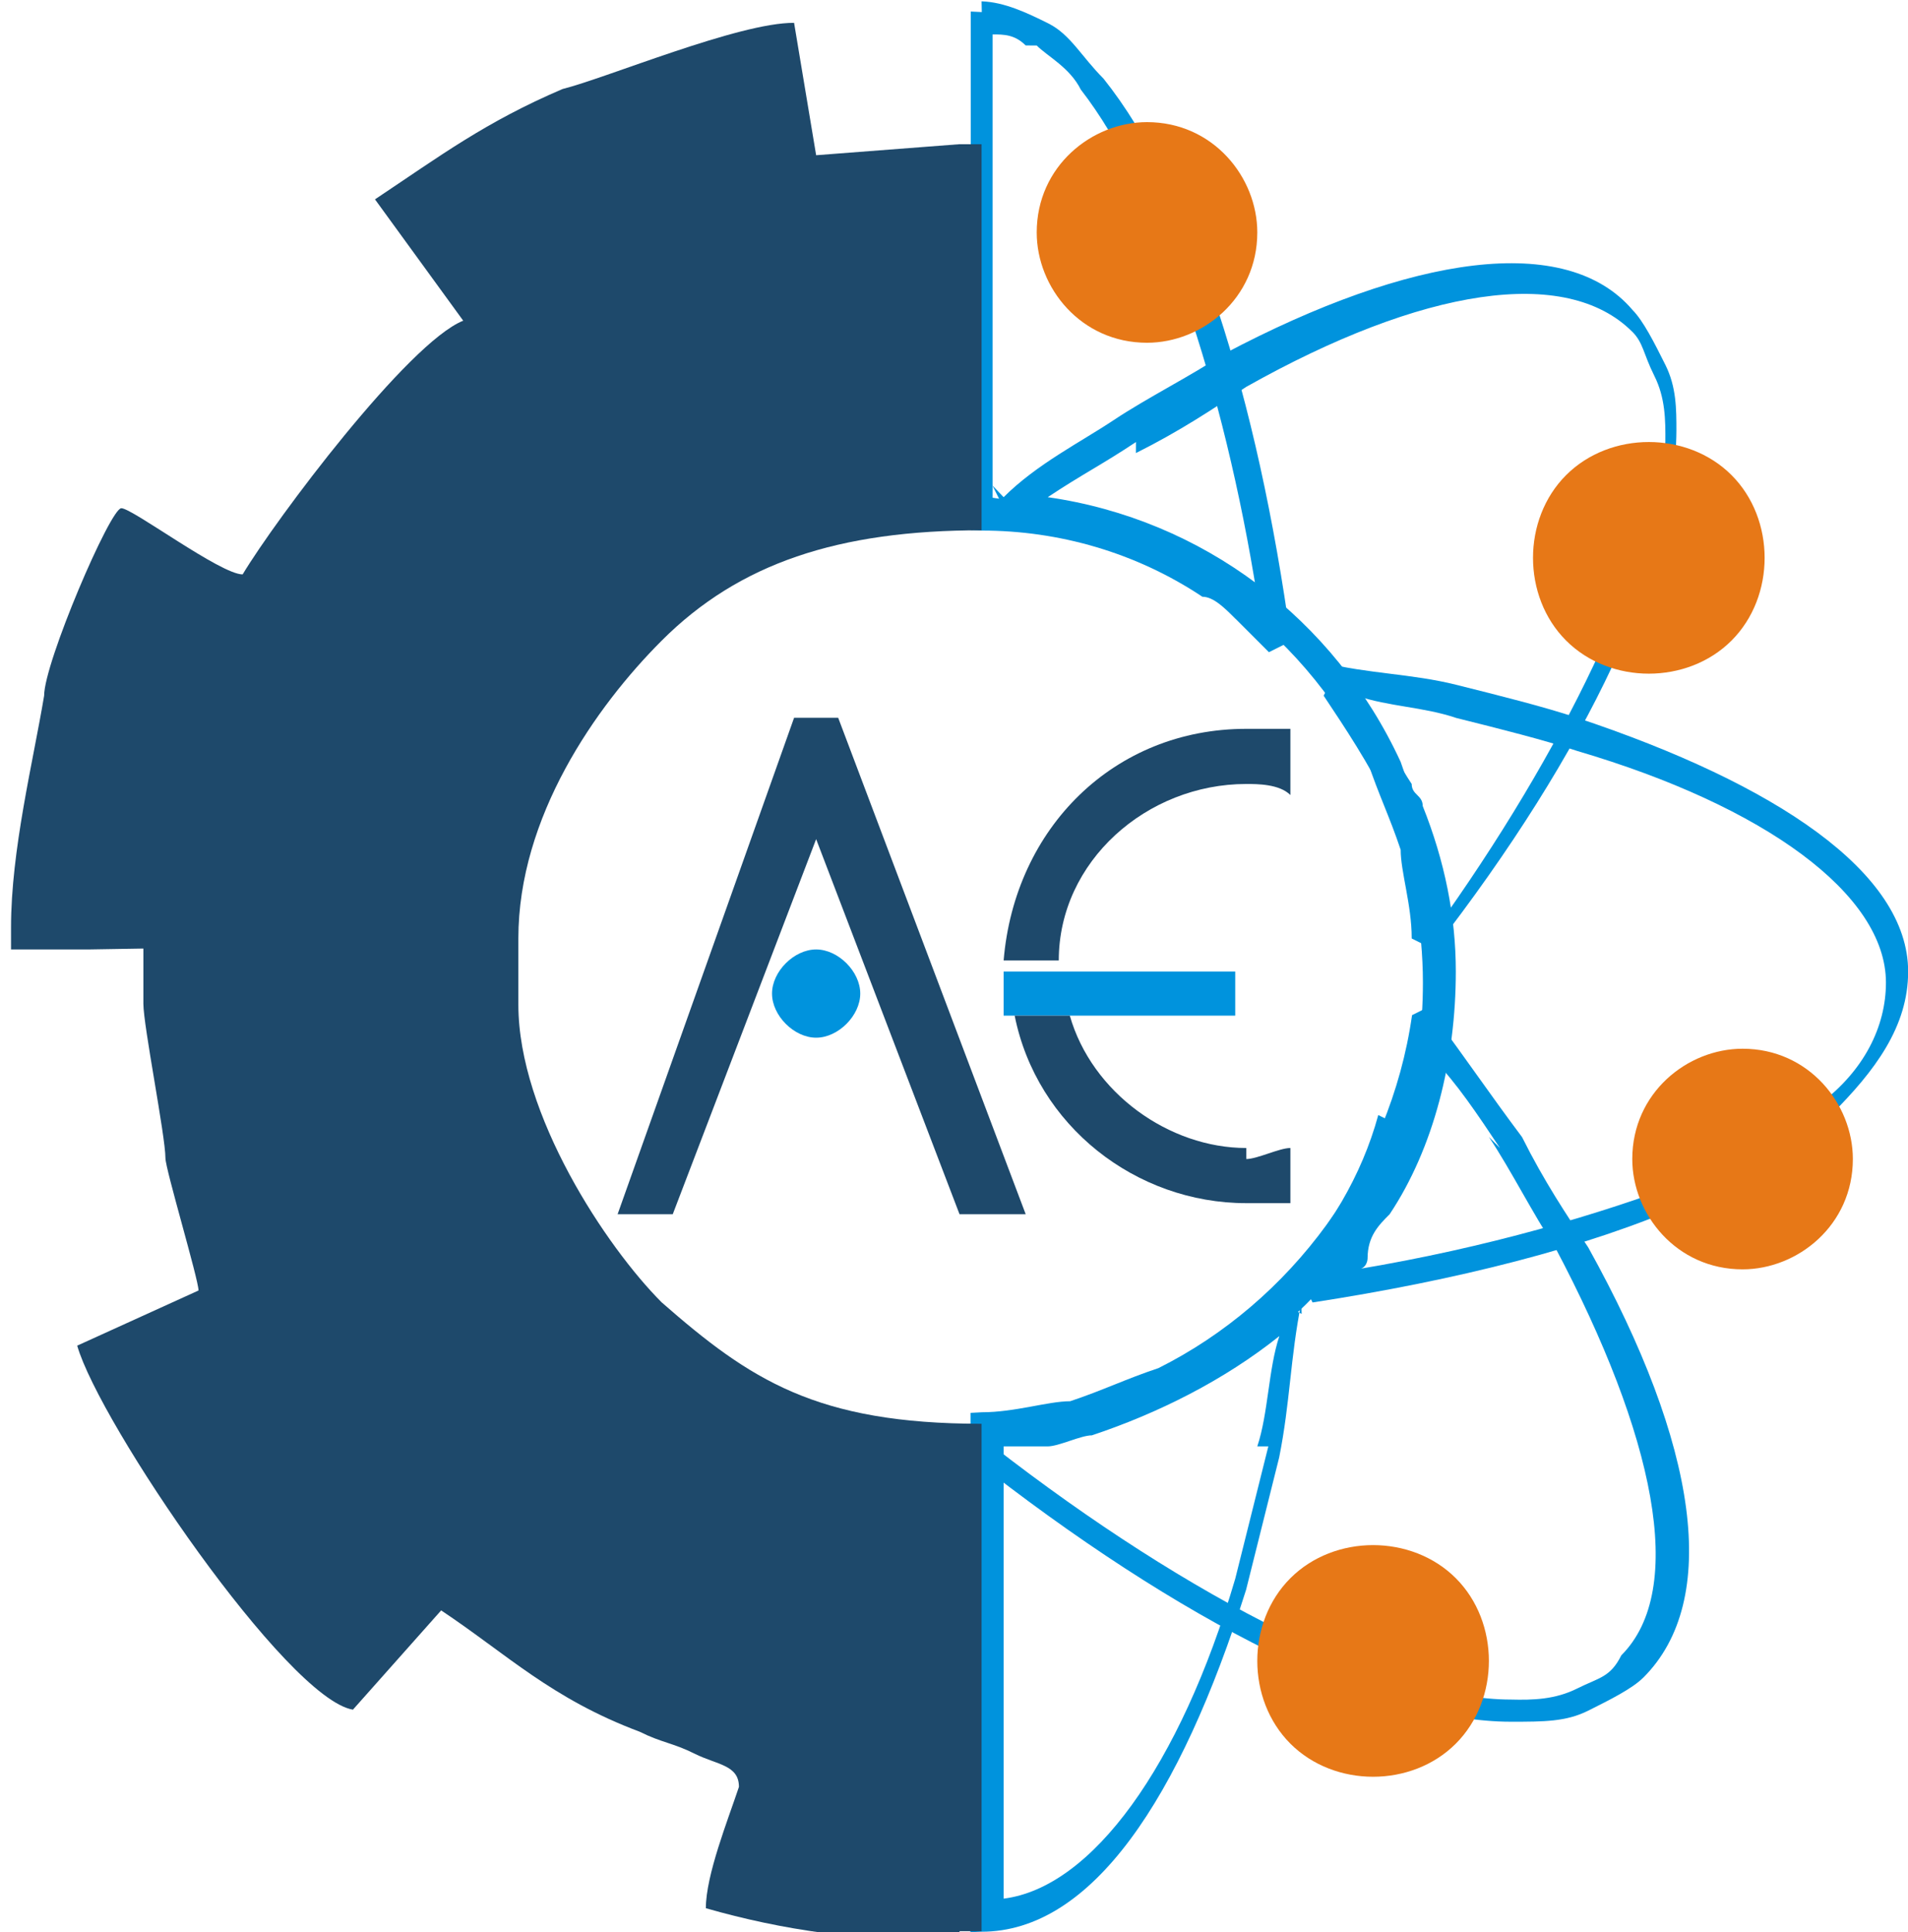<?xml version="1.0" encoding="UTF-8"?>
<!DOCTYPE svg PUBLIC "-//W3C//DTD SVG 1.1//EN" "http://www.w3.org/Graphics/SVG/1.1/DTD/svg11.dtd">
<!-- Creator: CorelDRAW -->
<svg xmlns="http://www.w3.org/2000/svg" xml:space="preserve" width="0.726in" height="0.735in" style="shape-rendering:geometricPrecision; text-rendering:geometricPrecision; image-rendering:optimizeQuality; fill-rule:evenodd; clip-rule:evenodd"
viewBox="0 0 0.173 0.175"
 xmlns:xlink="http://www.w3.org/1999/xlink">
 <defs>
  <style type="text/css">
   <![CDATA[
    .fil2 {fill:none}
    .fil4 {fill:#0093DD}
    .fil3 {fill:#E77817}
    .fil1 {fill:#1E496B}
    .fil0 {fill:#0093DD;fill-rule:nonzero}
   ]]>
  </style>
 </defs>
 <g id="Layer_x0020_1">
  <g id="_218158688">
   <g>
    <path id="_108075032" class="fil0" d="M0.128 0.101l-9.36312e-007 4.68156e-006 9.36312e-007 0 -6.55419e-005 0c-0.001,0.002 -0.002,0.005 -0.003,0.007 -0.001,0.002 -0.002,0.004 -0.004,0.006 -0.007,0.01 -0.019,0.017 -0.033,0.017l-0.001 6.17966e-005 0 -0.001 0 -0 0 -0.001 0.001 -5.33698e-005 3.46436e-005 -1.87262e-006 0 0c0.002,-0 0.005,-0 0.007,-0.001 0.002,-0.001 0.005,-0.001 0.007,-0.002 0.011,-0.005 0.02,-0.014 0.023,-0.025l0.002 0.001z"/>
    <path id="_108074120" class="fil0" d="M0.12 0.06l1.21721e-005 1.87262e-006c0.004,0.001 0.008,0.001 0.012,0.002 0.004,0.001 0.008,0.002 0.011,0.003 0.018,0.006 0.03,0.014 0.03,0.023 0,0.005 -0.003,0.009 -0.007,0.013 -0.002,0.001 -0.004,0.003 -0.006,0.004 -0.002,0.001 -0.005,0.002 -0.007,0.004 -0.009,0.004 -0.021,0.007 -0.034,0.009l-0.001 -0.002 3.74525e-006 -2.80894e-006c0.001,-0.001 0.002,-0.002 0.003,-0.003 0.001,-0.001 0.002,-0.002 0.002,-0.003 0.004,-0.006 0.006,-0.013 0.006,-0.021l-4.68156e-006 0 0 -4.68156e-006 4.68156e-006 0c0,-0.005 -0.001,-0.01 -0.002,-0.014 -0,-0.001 -0.001,-0.001 -0.001,-0.002 -0.002,-0.004 -0.004,-0.007 -0.006,-0.01l0.001 -0.002zm0.012 0.005c-0.003,-0.001 -0.006,-0.001 -0.009,-0.002 0.002,0.002 0.003,0.005 0.005,0.008 0,0.001 0.001,0.001 0.001,0.002 0.002,0.005 0.003,0.01 0.003,0.015l4.68156e-006 0 0 4.68156e-006 -4.68156e-006 0c0,0.008 -0.002,0.016 -0.006,0.022 -0.001,0.001 -0.002,0.002 -0.002,0.004 -0,0 -0,0.001 -0.001,0.001 0.012,-0.002 0.022,-0.005 0.03,-0.008 0.003,-0.001 0.005,-0.002 0.007,-0.003 0.002,-0.001 0.004,-0.002 0.005,-0.004 0.004,-0.003 0.006,-0.007 0.006,-0.011 -9.36312e-007,-0.008 -0.011,-0.016 -0.028,-0.021 -0.003,-0.001 -0.007,-0.002 -0.011,-0.003z"/>
    <path id="_108080864" class="fil0" d="M0.091 0.045c0.003,-0.003 0.007,-0.005 0.01,-0.007 0.003,-0.002 0.007,-0.004 0.01,-0.006 0.017,-0.009 0.031,-0.011 0.037,-0.004l1.87262e-006 1.87262e-006 0 4.68156e-006c0.001,0.001 0.002,0.003 0.003,0.005 0.001,0.002 0.001,0.004 0.001,0.006 -8.14592e-005,0.012 -0.008,0.029 -0.022,0.047l-0.002 -0.001 -1.87262e-006 -4.11977e-005c-0,-0.003 -0.001,-0.006 -0.001,-0.008 -0.001,-0.003 -0.002,-0.005 -0.003,-0.008 -0.006,-0.012 -0.018,-0.021 -0.033,-0.023l-0.001 -0.002 -4.02614e-005 -5.43061e-005zm0.012 -0.005c-0.003,0.002 -0.005,0.003 -0.008,0.005 0.014,0.002 0.026,0.011 0.032,0.024 0.001,0.003 0.002,0.005 0.003,0.008 0,0.002 0.001,0.004 0.001,0.006 0.012,-0.017 0.019,-0.033 0.02,-0.043 1.40447e-005,-0.002 -0,-0.004 -0.001,-0.006 -0.001,-0.002 -0.001,-0.003 -0.002,-0.004l-2.80894e-006 1.87262e-006 -1.87262e-006 -1.87262e-006c-0.006,-0.006 -0.019,-0.004 -0.035,0.005 -0.003,0.002 -0.006,0.004 -0.01,0.006z"/>
    <path id="_108081584" class="fil0" d="M0.089 4.86882e-005l5.33698e-005 2.80894e-006c0.002,7.58413e-005 0.004,0.001 0.006,0.002 0.002,0.001 0.003,0.003 0.005,0.005 0.008,0.01 0.014,0.029 0.017,0.051l-0.002 0.001 -2.71531e-005 -2.52804e-005c-0.001,-0.001 -0.002,-0.002 -0.003,-0.003l-5.61787e-006 0c-0.001,-0.001 -0.002,-0.002 -0.003,-0.002 -0.006,-0.004 -0.013,-0.006 -0.02,-0.006l-0.001 -5.33698e-005 0 -0.001 0 -0.045 0 -0.001 0.001 4.86882e-005zm0.004 0.004c-0.001,-0.001 -0.002,-0.001 -0.003,-0.001l0 0.042c0.007,0.001 0.014,0.003 0.02,0.006 0.001,0.001 0.002,0.002 0.003,0.002l-1.87262e-006 1.87262e-006c0,0 0,0 0.001,0.001 -0.003,-0.019 -0.009,-0.037 -0.016,-0.046 -0.001,-0.002 -0.003,-0.003 -0.004,-0.004zm0.025 0.114l-1.59173e-005 0c-0.001,0.005 -0.001,0.009 -0.002,0.014 -0.001,0.004 -0.002,0.008 -0.003,0.012 -0.006,0.019 -0.014,0.031 -0.024,0.031l-0.001 4.2134e-005 0 -0.001 0 -0.043 0 -0.001 0.001 -5.33698e-005 3.46436e-005 -1.87262e-006 0 0c0.001,-7.11597e-005 0.003,-0 0.004,-0 0.001,-0 0.003,-0.001 0.004,-0.001 0.007,-0.002 0.013,-0.006 0.019,-0.011l0.002 0.001zm-0.004 0.013c0.001,-0.003 0.001,-0.007 0.002,-0.01 -0.005,0.004 -0.011,0.007 -0.017,0.009 -0.001,0 -0.003,0.001 -0.004,0.001 -0.001,0 -0.002,0 -0.004,0l0 0.041c0.008,-0.001 0.016,-0.012 0.021,-0.029 0.001,-0.004 0.002,-0.008 0.003,-0.012z"/>
    <path id="_108079160" class="fil0" d="M0.13 0.092l4.68156e-006 5.61787e-006 0 3.74525e-006c0.003,0.004 0.005,0.007 0.008,0.011 0.002,0.004 0.004,0.007 0.006,0.01 0.01,0.018 0.012,0.032 0.005,0.039l-1.87262e-006 1.87262e-006 -4.68156e-006 0c-0.001,0.001 -0.003,0.002 -0.005,0.003 -0.002,0.001 -0.004,0.001 -0.007,0.001 -0.012,-0 -0.03,-0.009 -0.049,-0.024l-0 -0 0 -0.001 0 -0.002 0 -0.001 0.001 -5.33698e-005 3.46436e-005 -1.87262e-006 0 0c0.003,-0 0.006,-0.001 0.008,-0.001 0.003,-0.001 0.005,-0.002 0.008,-0.003 0.012,-0.006 0.021,-0.018 0.023,-0.032l0.002 -0.001zm0.006 0.012c-0.002,-0.003 -0.004,-0.006 -0.006,-0.008 -0.002,0.014 -0.012,0.025 -0.024,0.031 -0.003,0.001 -0.005,0.002 -0.008,0.003 -0.002,0.001 -0.005,0.001 -0.008,0.001l0 9.36312e-007c0.018,0.014 0.036,0.023 0.047,0.023 0.002,5.05609e-005 0.004,-0 0.006,-0.001 0.002,-0.001 0.003,-0.001 0.004,-0.003l-1.87262e-006 -1.87262e-006 1.87262e-006 -1.87262e-006c0.006,-0.006 0.003,-0.02 -0.006,-0.037 -0.002,-0.003 -0.004,-0.007 -0.006,-0.01z"/>
    <path id="_108074768" class="fil1" d="M0.087 0.175l0.002 0 0 -0.046c-0.015,0 -0.021,-0.004 -0.029,-0.011 -0.005,-0.005 -0.013,-0.017 -0.013,-0.027l0 -0.006c0,-0.011 0.007,-0.021 0.013,-0.027 0.007,-0.007 0.016,-0.01 0.029,-0.01l0 -0.035 -0.002 0 -0.013 0.001 -0.002 -0.012c-0.005,-3.83888e-005 -0.017,0.005 -0.021,0.006 -0.007,0.003 -0.011,0.006 -0.017,0.01l0.008 0.011c-0.005,0.002 -0.017,0.018 -0.02,0.023 -0.002,-0 -0.01,-0.006 -0.011,-0.006 -0.001,0 -0.007,0.014 -0.007,0.017 -0.001,0.006 -0.003,0.014 -0.003,0.021l0 0.002 0.007 0 0.005 -8.23955e-005 0 0.005c0,0.002 0.002,0.012 0.002,0.014 0,0.001 0.003,0.011 0.003,0.012l-0.011 0.005c0.002,0.007 0.019,0.032 0.025,0.033l0.008 -0.009c0.006,0.004 0.01,0.008 0.018,0.011 0.002,0.001 0.003,0.001 0.005,0.002 0.002,0.001 0.004,0.001 0.004,0.003 -0.001,0.003 -0.003,0.008 -0.003,0.011 0.007,0.002 0.014,0.003 0.023,0.003z"/>
    <path id="_108080672" class="fil2" d="M0.127 0.101c-0.005,0.017 -0.02,0.029 -0.038,0.03l0 -0c0.018,-0.001 0.033,-0.013 0.038,-0.029z"/>
    <path id="_108073592" class="fil2" d="M0.12 0.061c0.03,0.004 0.052,0.015 0.052,0.027 -9.36312e-007,0.013 -0.022,0.023 -0.053,0.028 0.007,-0.007 0.011,-0.017 0.011,-0.028 0,-0.01 -0.004,-0.02 -0.01,-0.027z"/>
    <path id="_108073640" class="fil2" d="M0.091 0.046c0.025,-0.018 0.047,-0.026 0.056,-0.017 0.009,0.009 0.001,0.032 -0.018,0.057 -0.001,-0.021 -0.017,-0.038 -0.038,-0.04z"/>
    <path id="_108076376" class="fil2" d="M0.089 0.001c0.012,0 0.022,0.027 0.027,0.056 -0.007,-0.007 -0.016,-0.011 -0.027,-0.011l0 -0.045zm0.028 0.116c-0.004,0.034 -0.015,0.055 -0.028,0.056l0 -0.043c0.011,-0.001 0.021,-0.005 0.028,-0.012z"/>
    <path id="_108078920" class="fil3" d="M0.094 0.021c9.36312e-007,-0.006 0.005,-0.01 0.01,-0.01 0.006,9.36312e-007 0.01,0.005 0.01,0.01 0,0.006 -0.005,0.01 -0.01,0.01 -0.006,0 -0.01,-0.005 -0.01,-0.01zm0.048 0.022c0.004,-0.004 0.011,-0.004 0.015,-9.36312e-007 0.004,0.004 0.004,0.011 0,0.015 -0.004,0.004 -0.011,0.004 -0.015,0 -0.004,-0.004 -0.004,-0.011 0,-0.015zm0.016 0.052c0.006,0 0.01,0.005 0.01,0.01 0,0.006 -0.005,0.01 -0.01,0.01 -0.006,0 -0.01,-0.005 -0.01,-0.01 0,-0.006 0.005,-0.01 0.01,-0.01zm-0.041 0.063c-0.004,-0.004 -0.004,-0.011 -9.36312e-007,-0.015 0.004,-0.004 0.011,-0.004 0.015,-9.36312e-007 0.004,0.004 0.004,0.011 -9.36312e-007,0.015 -0.004,0.004 -0.011,0.004 -0.015,0z"/>
    <path id="_108079208" class="fil2" d="M0.129 0.093c0.02,0.026 0.029,0.05 0.02,0.059 -0.009,0.009 -0.033,0 -0.059,-0.02l0 -0.002c0.021,-0.001 0.038,-0.017 0.04,-0.038z"/>
   </g>
   <g>
    <polygon id="_108073784" class="fil4" points="0.091,0.088 0.112,0.088 0.112,0.092 0.091,0.092 "/>
    <path id="_108079424" class="fil4" d="M0.074 0.086c0.002,0 0.004,0.002 0.004,0.004 0,0.002 -0.002,0.004 -0.004,0.004 -0.002,0 -0.004,-0.002 -0.004,-0.004 0,-0.002 0.002,-0.004 0.004,-0.004z"/>
    <path id="_108077528" class="fil1" d="M0.117 0.066c-0.001,-0 -0.003,-0 -0.004,-0 -0.012,0 -0.021,0.009 -0.022,0.021l0.005 0c0,-0.009 0.008,-0.016 0.017,-0.016 0.001,0 0.003,0 0.004,0.001l0 -0.005z"/>
    <path id="_108074312" class="fil1" d="M0.113 0.104c-0.007,0 -0.014,-0.005 -0.016,-0.012l-0.005 0c0.002,0.01 0.011,0.017 0.021,0.017 0.001,0 0.003,-0 0.004,-0l0 -0.005c-0.001,0 -0.003,0.001 -0.004,0.001z"/>
    <polygon id="_108078344" class="fil1" points="0.072,0.065 0.076,0.065 0.093,0.11 0.087,0.11 0.074,0.076 0.061,0.11 0.056,0.11 "/>
   </g>
  </g>
 </g>
</svg>
